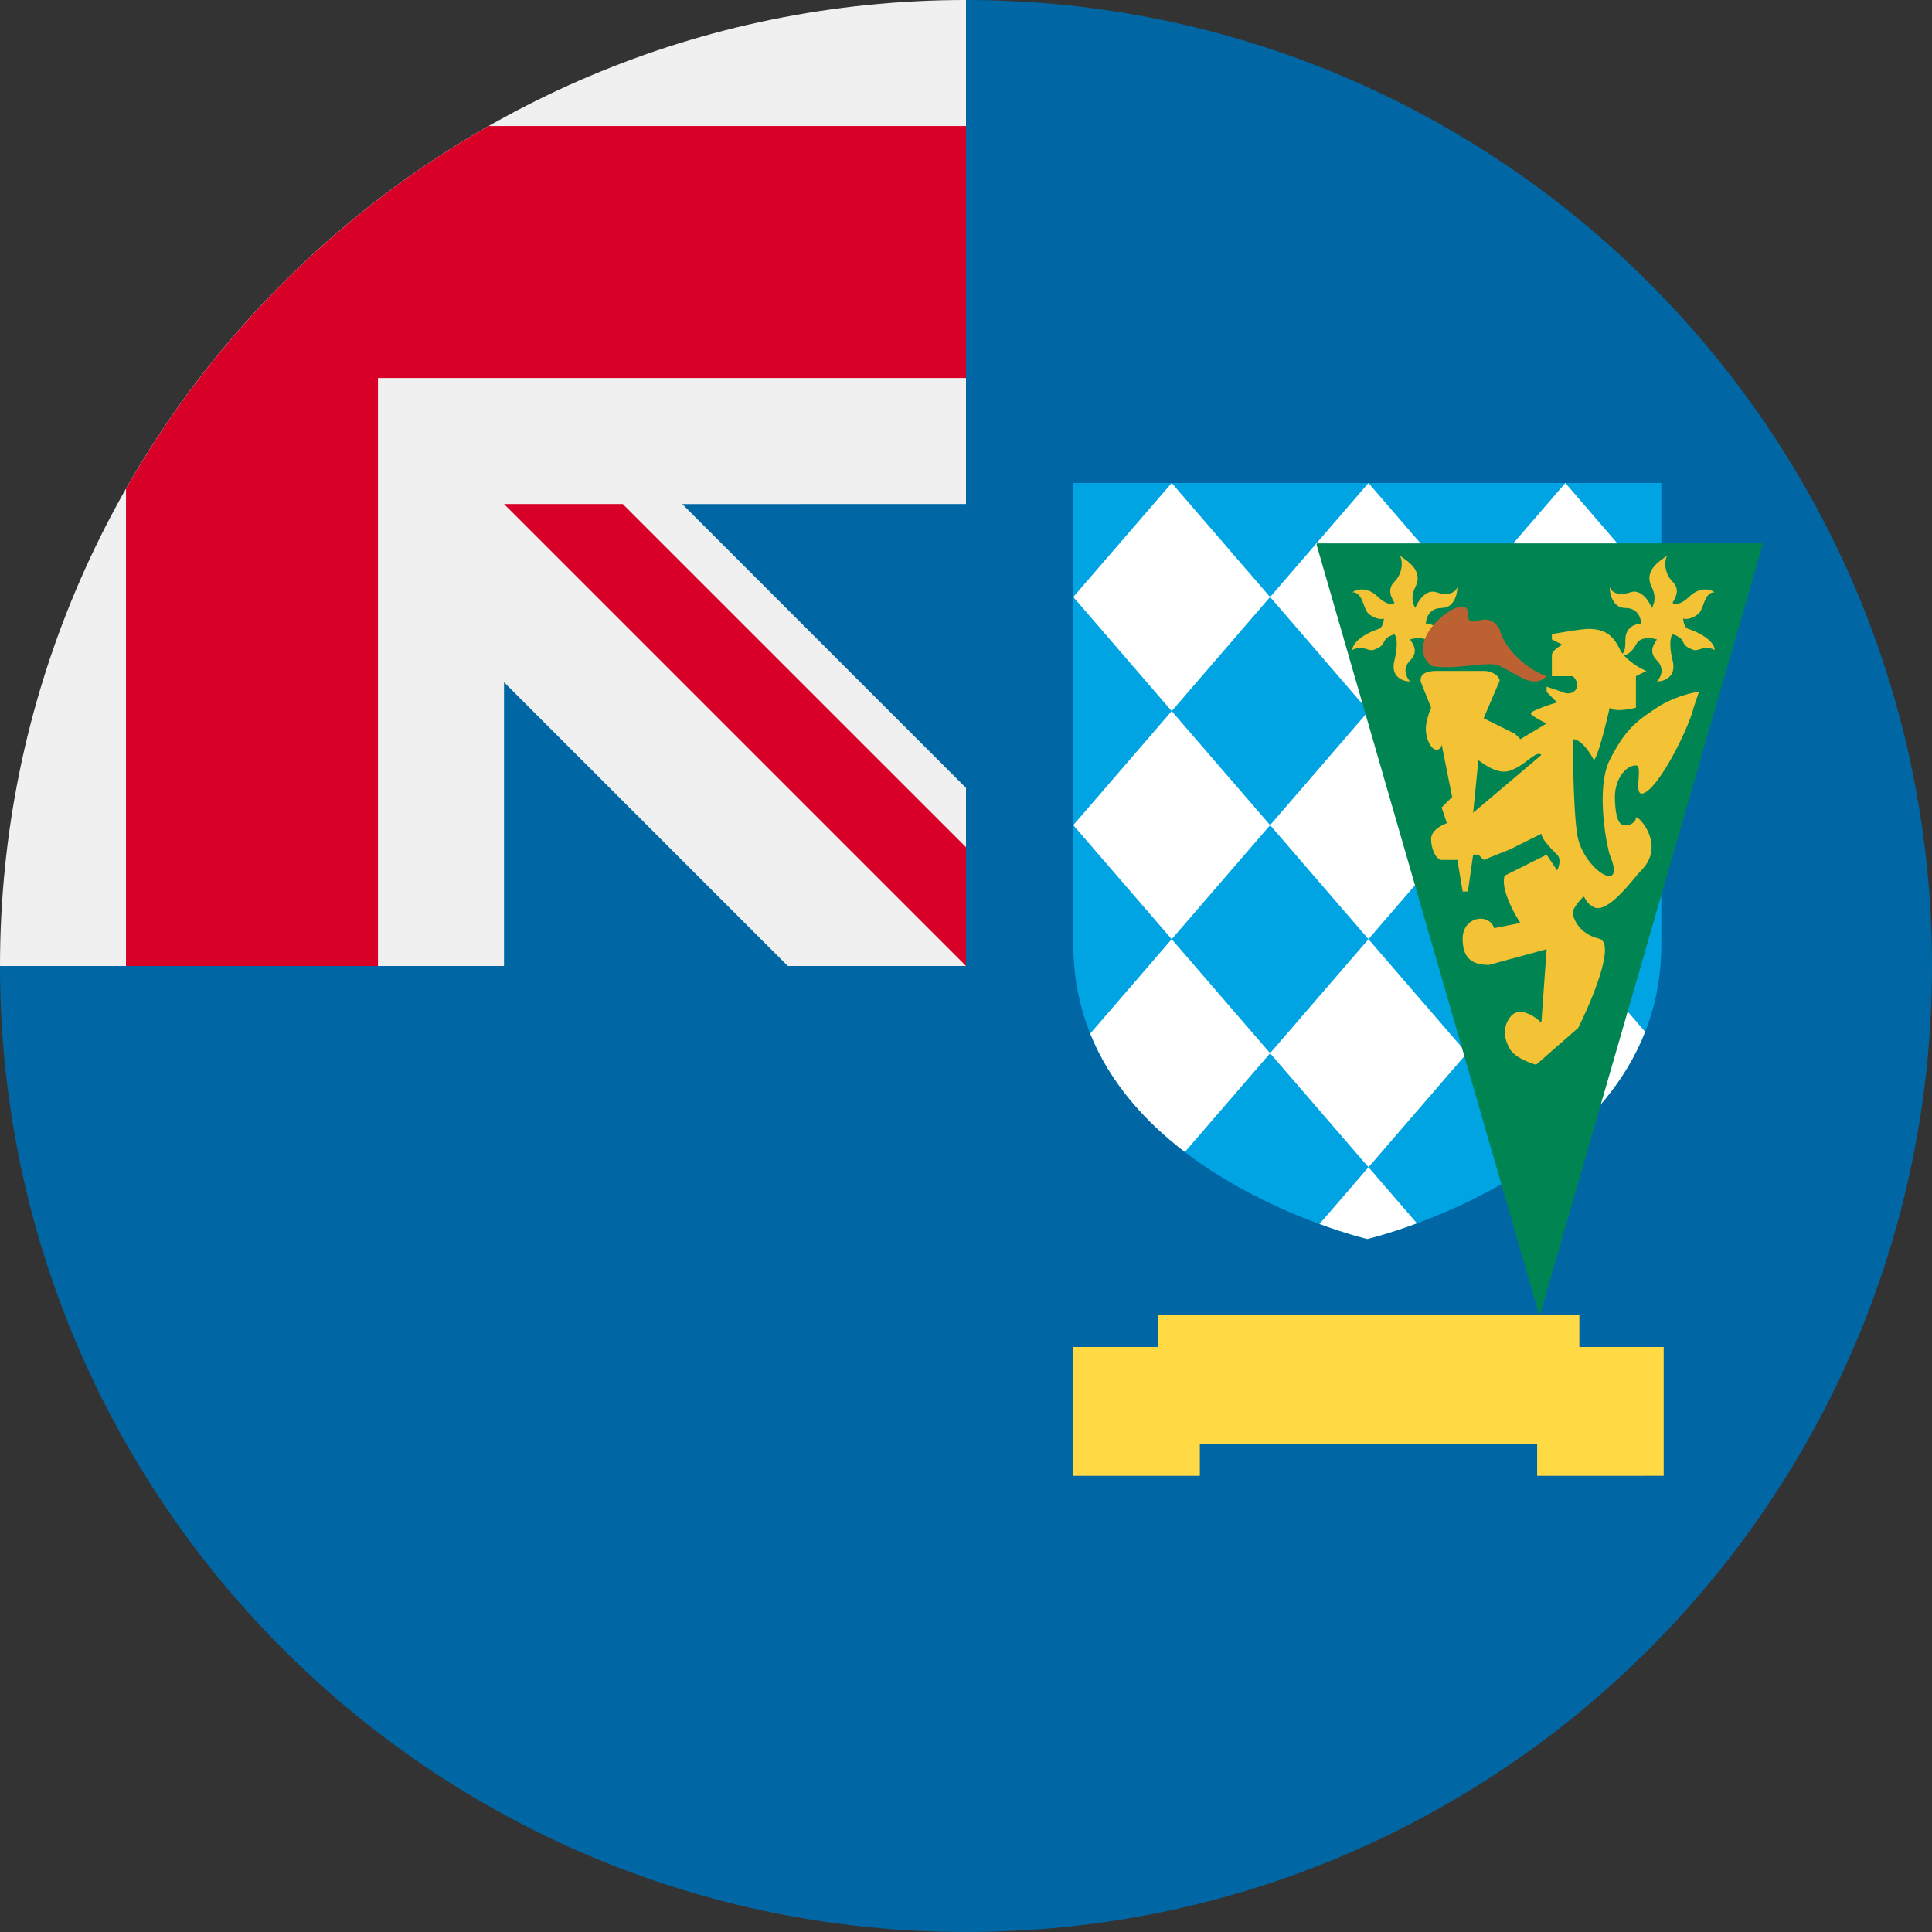 <svg
  xmlns="http://www.w3.org/2000/svg"
  width="32"
  height="32"
  fill="none"
  viewBox="0 0 32 32"
>
  <rect x="0" y="0" width="32" height="32" fill="#333333" stroke="none"/>
  <g clip-path="url(#FlagGsIcon__a)">
    <path
      fill="#0067A4"
      d="M32 16c0 8.837-7.163 16-16 16S0 24.837 0 16C0 16.004 16 .002 16 0c8.837 0 16 7.164 16 16"
    />
    <path fill="#F0F0F0" d="M15.957 16H16v-.042z" />
    <path
      fill="#F0F0F0"
      d="M16 8.348V0h-.003C7.162.002 0 7.164 0 16h8.348v-4.7l4.7 4.7h2.91l.042-.043V13.05l-4.7-4.701z"
    />
    <path
      fill="#D80027"
      d="M8.095 2.087a16.1 16.1 0 0 0-6.008 6.008V16H6.26V6.261H16V2.087z"
    />
    <path fill="#D80027" d="m16 14.032-5.685-5.684H8.348L16 16z" />
    <path
      fill="#FFDA44"
      d="M25.46 24.445v-.534h-5.587v.534h-2.095V22.31h1.397v-.533h6.984v.533h1.397v2.134z"
    />
    <path
      fill="#00A4E2"
      d="M17.778 8v7.652c0 3.728 4.87 4.87 4.87 4.87s4.869-1.142 4.869-4.87V8z"
    />
    <path
      fill="#fff"
      fill-rule="evenodd"
      d="m19.407 11.778 1.63-1.89 1.63 1.89-1.63 1.889zm-1.63-1.89 1.63 1.89-1.63 1.889 1.63 1.889-1.35 1.564c.331.822.92 1.465 1.568 1.961l1.412-1.636 1.63 1.888-.812.94c.474.174.792.249.792.249s.332-.078.822-.26l-.802-.929 1.63-1.889 1.396 1.62c.647-.5 1.232-1.148 1.556-1.974l-1.323-1.534 1.59-1.844v-.09l-1.59-1.844 1.59-1.844v-.09L25.927 8l-1.63 1.889L22.666 8l-1.629 1.889L19.407 8zm6.52 3.779 1.629 1.889-1.63 1.888-1.63-1.888zm0 0 1.629-1.89-1.63-1.888-1.63 1.889zm-3.26 0-1.63 1.889 1.63 1.888 1.63-1.888z"
      clip-rule="evenodd"
    />
    <path
      fill="#008452"
      d="M25.48 21.734 21.808 9.026a.02.02 0 0 1 .02-.026H29.2l-3.68 12.734a.02.02 0 0 1-.04 0"
    />
    <path
      fill="#F4C335"
      fill-rule="evenodd"
      d="M25.443 17.635s-.335-.09-.434-.261c-.102-.177-.12-.357 0-.522.14-.196.399-.032.521.087l.087-1.217-.956.26c-.293 0-.435-.124-.435-.434 0-.366.435-.435.522-.174l.434-.087c-.115-.174-.33-.574-.26-.783l.695-.348.174.261c.03-.058.07-.19 0-.26-.087-.087-.26-.261-.26-.348l-.522.26-.435.174-.087-.087H24.4l-.087.61h-.087l-.087-.523h-.26c-.088 0-.175-.173-.175-.347s.261-.261.261-.261l-.087-.261.174-.174-.174-.87s0 .087-.087.087-.174-.174-.174-.347c0-.148.087-.348.087-.348l-.174-.435v-.007c-.002-.04-.007-.167.261-.167h.783c.174 0 .286.12.26.174l-.26.609.522.26.087.087.434-.26s-.294-.14-.26-.174c.026-.026.062-.041.118-.064l.055-.023c.094-.04.261-.087.261-.087l-.174-.174v-.087l.261.087c.174.087.348-.087.174-.261h-.348v-.348c0-.087.174-.174.174-.174l-.174-.087v-.087s.47-.087.609-.087c.332 0 .435.174.522.348.07.14.29.29.434.348l-.173.087v.522c-.116.029-.366.07-.435 0-.058.26-.192.8-.261.87-.058-.117-.209-.349-.348-.349 0 .435.018 1.374.087 1.653.135.541.806.93.522.26-.087-.318-.209-1.147 0-1.565.26-.521.459-.653.782-.87.261-.173.61-.26.696-.26l-.087.26c-.087.349-.522 1.218-.782 1.392-.15.1-.14-.057-.13-.21.008-.114.015-.225-.044-.225-.174 0-.348.234-.348.522 0 .174.025.373.087.435.087.087.26 0 .26-.087s.522.435.088.87a2 2 0 0 0-.1.115c-.177.211-.492.588-.683.493-.09-.045-.124-.105-.145-.141q-.015-.031-.029-.033c-.058.058-.174.191-.174.261 0 .087.087.348.435.435.278.07-.116 1.014-.348 1.478zm-.923-5.02c.103.072.303.212.489.15.12-.04.22-.116.304-.18.098-.073.17-.128.217-.08l-1.13.956.087-.87z"
      clip-rule="evenodd"
    />
    <path
      fill="#F4C335"
      d="M23.096 9.635c-.14.139-.03.29 0 .348-.03.058-.174 0-.261-.087-.178-.178-.348-.145-.435-.087.174 0 .174.26.26.348.07.07.204.116.262.086 0 0-.005.147-.087.174-.261.087-.435.232-.435.348.174-.087.265.028.348 0 .26-.087.087-.174.348-.26.029.028.07.156 0 .434s.145.348.26.348c-.057-.058-.139-.209 0-.348.14-.139.058-.26 0-.348 0 0 .261-.087.348.087.044.087.145.203.261.174-.058-.029-.087-.052-.087-.26 0-.21-.174-.262-.26-.262 0-.087.052-.26.26-.26s.261-.232.261-.348c-.029.087-.139.156-.348.087-.183-.061-.319.174-.348.26 0 0-.107-.133 0-.347.14-.279-.144-.435-.26-.522.058.087.052.296-.087.435M27.704 9.635c.14.139.03.29 0 .348.03.058.174 0 .261-.087.177-.178.348-.145.435-.087-.174 0-.174.26-.26.348-.07.07-.204.116-.262.086 0 0 .005.147.087.174.261.087.435.232.435.348-.174-.087-.265.028-.348 0-.26-.087-.087-.174-.348-.26-.029.028-.07.156 0 .434s-.145.348-.26.348c.057-.058.139-.209 0-.348-.14-.139-.059-.26 0-.348 0 0-.261-.087-.348.087-.044.087-.145.203-.261.174.058-.029.087-.052.087-.26 0-.21.174-.262.26-.262 0-.087-.052-.26-.26-.26s-.261-.232-.261-.348c.029.087.139.156.348.087.183-.061.319.174.348.26 0 0 .107-.133 0-.347-.14-.279.144-.435.26-.522-.058.087-.052.296.087.435"
    />
    <path
      fill="#BC6232"
      d="M24.835 11.026c-.174-.087-.783.087-1.13 0-.522-.435.608-1.275.608-.87 0 .348.299-.11.522.261.087.348.477.681.782.783-.212.212-.452-.009-.782-.174"
    />
  </g>
  <defs>
    <clipPath id="FlagGsIcon__a">
      <path fill="#fff" d="M0 0h32v32H0z" />
    </clipPath>
  </defs>
</svg>
